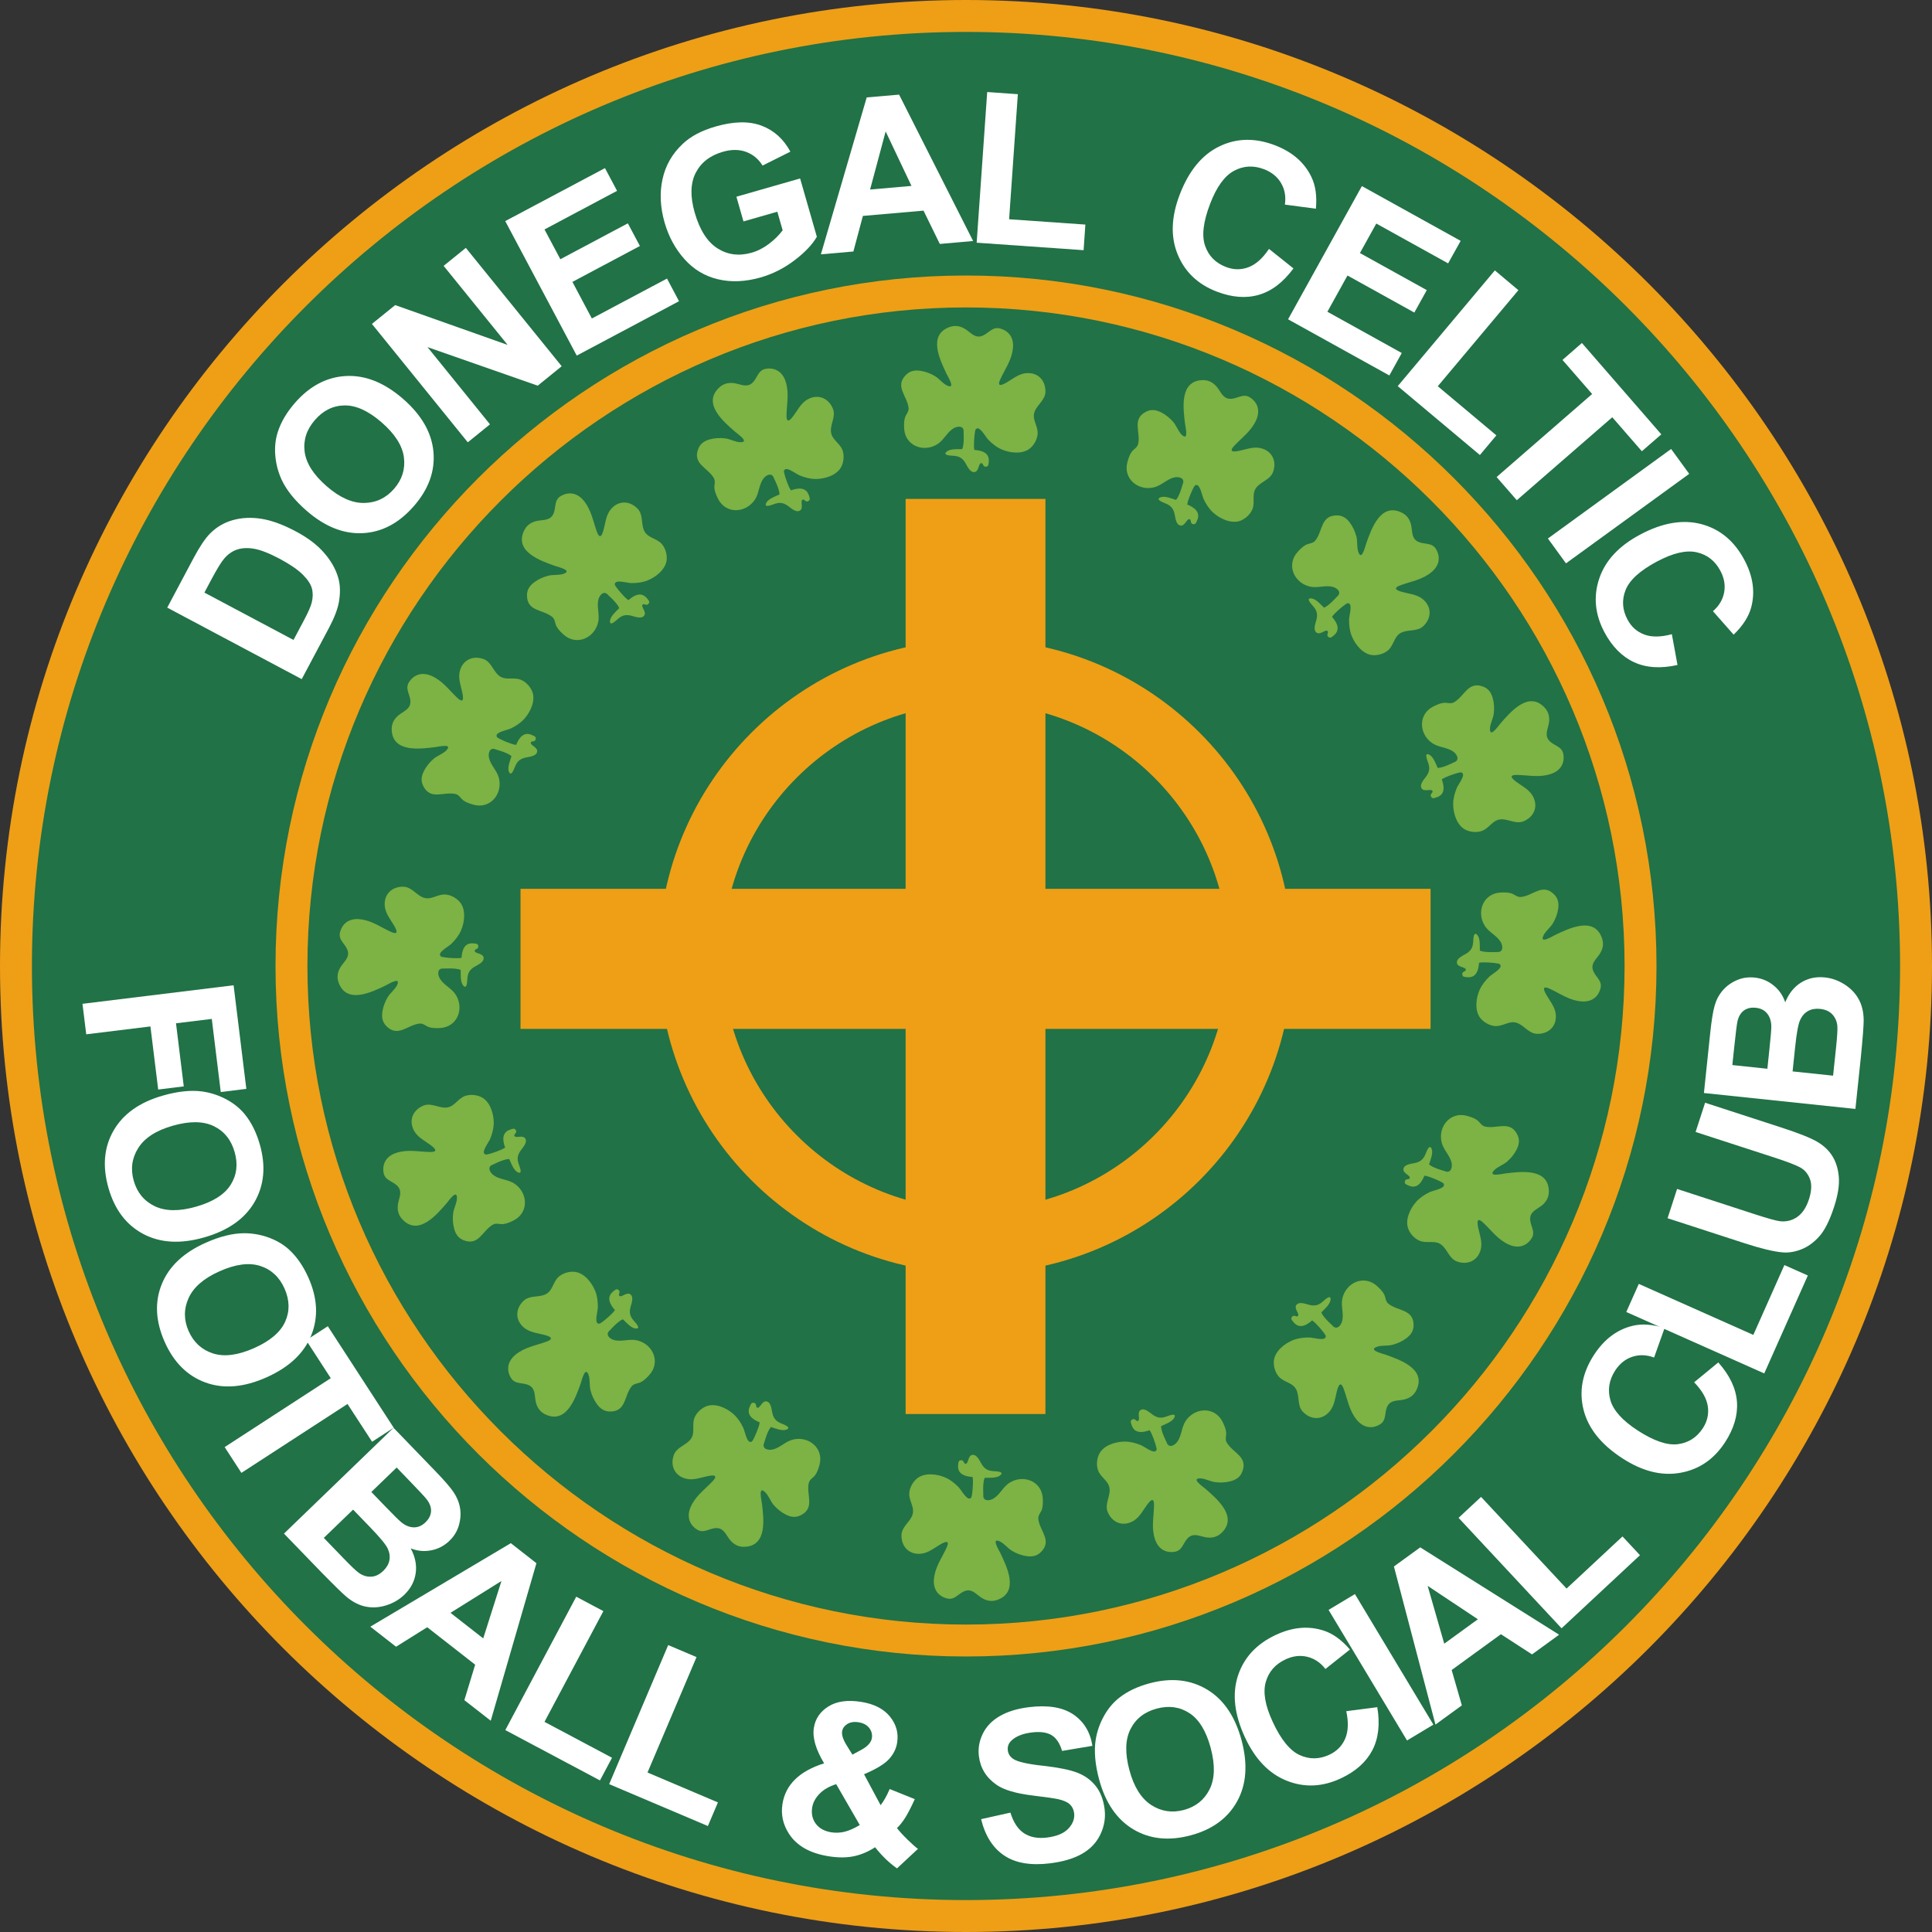<?xml version="1.0" encoding="utf-8"?>
<!-- Generator: Adobe Illustrator 12.0.0, SVG Export Plug-In . SVG Version: 6.00 Build 51448)  -->
<!DOCTYPE svg PUBLIC "-//W3C//DTD SVG 1.1//EN" "http://www.w3.org/Graphics/SVG/1.1/DTD/svg11.dtd">
<svg  version="1.1" id="Calque_1" xmlns:x="http://ns.adobe.com/Extensibility/1.0/" xmlns:i="http://ns.adobe.com/AdobeIllustrator/10.0/" xmlns:graph="http://ns.adobe.com/Graphs/1.0/"
	 xmlns="http://www.w3.org/2000/svg" xmlns:xlink="http://www.w3.org/1999/xlink" xmlns:a="http://ns.adobe.com/AdobeSVGViewerExtensions/3.0/"
	 width="581.023" height="581.024" viewBox="0 0 581.023 581.024"
	 style="overflow:visible;enable-background:new 0 0 581.023 581.024;" xml:space="preserve">
<rect x="0" y="0" width="581.023" height="581.024" fill="#333333" stroke="none"/>
<g>
	<path style="fill-rule:evenodd;clip-rule:evenodd;fill:#217246;" d="M290.512,4.8c157.365,0,285.712,128.348,285.712,285.712
		S447.877,576.225,290.512,576.225C133.147,576.225,4.8,447.877,4.8,290.512S133.147,4.8,290.512,4.8L290.512,4.8z"/>
	<path style="fill:#EE9F16;" d="M290.512,0c80.007,0,152.637,32.625,205.262,85.25c52.625,52.625,85.25,125.254,85.25,205.262
		s-32.625,152.635-85.25,205.262c-52.625,52.625-125.255,85.25-205.262,85.25s-152.636-32.625-205.261-85.25
		C32.625,443.147,0,370.52,0,290.512S32.625,137.875,85.25,85.25C137.875,32.625,210.505,0,290.512,0L290.512,0z M488.985,92.038
		C438.098,41.149,367.868,9.6,290.512,9.6S142.927,41.149,92.038,92.038c-50.89,50.89-82.438,121.117-82.438,198.474
		c0,77.356,31.548,147.584,82.438,198.473c50.889,50.89,121.117,82.438,198.474,82.438s147.586-31.548,198.474-82.438
		c50.89-50.889,82.438-121.117,82.438-198.473C571.423,213.155,539.875,142.927,488.985,92.038L488.985,92.038z"/>
	<path style="fill-rule:evenodd;clip-rule:evenodd;fill:#217246;" d="M290.512,87.657c111.729,0,202.856,91.126,202.856,202.855
		S402.24,493.367,290.512,493.367c-111.729,0-202.855-91.126-202.855-202.855S178.783,87.657,290.512,87.657L290.512,87.657z"/>
	<path style="fill:#EE9F16;" d="M290.512,82.856c57.189,0,109.105,23.32,146.72,60.936c37.616,37.616,60.937,89.531,60.937,146.72
		c0,57.189-23.32,109.104-60.937,146.72c-37.614,37.615-89.53,60.936-146.72,60.936s-109.104-23.32-146.72-60.936
		c-37.616-37.616-60.936-89.531-60.936-146.72c0-57.189,23.32-109.104,60.936-146.72C181.407,106.177,233.323,82.856,290.512,82.856
		L290.512,82.856z M430.443,150.58c-35.879-35.879-85.392-58.123-139.932-58.123c-54.539,0-104.052,22.243-139.932,58.123
		c-35.88,35.879-58.124,85.393-58.124,139.932S114.7,394.564,150.58,430.444c35.879,35.878,85.393,58.123,139.932,58.123
		c54.54,0,104.053-22.245,139.932-58.123c35.88-35.88,58.124-85.393,58.124-139.932S466.323,186.459,430.443,150.58L430.443,150.58z
		"/>
	<polygon style="fill-rule:evenodd;clip-rule:evenodd;fill:#EE9F16;" points="272.356,425.246 314.401,425.246 314.401,309.424 
		430.223,309.424 430.223,267.3 314.401,267.3 314.401,150.045 272.356,150.045 272.356,267.3 156.534,267.3 156.534,309.424 
		272.356,309.424 272.356,425.246 	"/>
	<path style="fill:none;stroke:#EE9F16;stroke-width:19.2;stroke-miterlimit:2.613;" d="M293.378,201.932
		c47.21,0,85.715,38.503,85.715,85.713c0,47.209-38.505,85.714-85.715,85.714c-47.208,0-85.713-38.505-85.713-85.714
		C207.665,240.436,246.169,201.932,293.378,201.932L293.378,201.932z"/>
	<path style="fill-rule:evenodd;clip-rule:evenodd;fill:#7DB244;" d="M293.026,135.317c-0.329-1.412,0.087-4.74,0.087-4.74
		c0.159-0.791,0.056-1.832,0.992-1.747c0.979,0.095,2.438,2.72,3.104,3.397c1.172,1.208,2.499,2.276,4.052,2.944
		c2.544,1.095,6.32,1.524,8.546-0.375c1.225-1.044,2.129-2.714,2.245-4.303c0.188-2.53-1.967-4.441-0.779-7.001
		c0.9-1.95,3.062-3.322,3.125-5.639c0.093-3.247-2.029-5.755-5.408-5.653c-1.925,0.06-3.387,1.01-4.941,2.001
		c-1.322,0.838-4.738,3.165-3.203-0.169c1.49-3.234,3.462-5.773,3.794-9.432c0.262-2.858-1.069-5.072-3.915-5.817
		c-2.511-0.658-3.589,1.877-5.834,2.364c-2.034,0.442-3.35-1.537-4.955-2.397c-1.512-0.811-2.944-0.954-4.558-0.33
		c-6.347,2.453-2.663,9.891-0.745,13.945c0.44,0.924,2.919,4.861,0.159,3.557c-1.266-0.599-2.338-2.036-3.564-2.787
		c-1.336-0.812-2.879-1.394-4.391-1.618c-1.662-0.248-3.111-0.032-4.339,1.182c-3.544,3.484,0.355,6.351,0.745,9.979
		c0.121,1.154-0.765,1.897-1.084,2.912c-0.322,1.003-0.309,2.28-0.247,3.325c0.3,5.174,5.883,7.298,10.039,4.638
		c1.891-1.21,2.853-3.526,4.726-4.694c1.293-0.812,3.339-0.92,3.109,1.138c0,0,0.253,3.658-0.415,5.071
		c-1.28,0.015-3.604-0.145-4.633,0.714c-1.345,1.121,0.865,1.217,1.891,1.281c1.525,0.091,2.515,0.472,3.426,1.744
		c0.691,0.961,1.463,3.223,2.895,3.162c1.604-0.072,1.206-2.838,2.267-2.685c0.473,0.071,0.405,1.184,1.305,1.066
		c0.834-0.107,0.751-0.711,0.83-1.373C297.681,136.195,295.345,135.461,293.026,135.317L293.026,135.317z"/>
	<path style="fill-rule:evenodd;clip-rule:evenodd;fill:#7DB244;" d="M357.049,151.737c0.133-1.447,1.582-4.469,1.582-4.469
		c0.405-0.702,0.638-1.721,1.496-1.341c0.899,0.398,1.45,3.353,1.863,4.207c0.732,1.513,1.649,2.947,2.911,4.076
		c2.066,1.847,5.512,3.449,8.225,2.356c1.492-0.602,2.881-1.901,3.496-3.369c0.98-2.342-0.461-4.834,1.48-6.89
		c1.474-1.559,3.954-2.178,4.751-4.353c1.118-3.05-0.101-6.104-3.335-7.077c-1.843-0.554-3.529-0.117-5.322,0.33
		c-1.52,0.378-5.494,1.498-2.981-1.177c2.438-2.595,5.111-4.378,6.588-7.739c1.157-2.629,0.596-5.149-1.868-6.76
		c-2.175-1.42-3.998,0.643-6.283,0.393c-2.068-0.226-2.688-2.521-3.939-3.845c-1.177-1.248-2.489-1.838-4.215-1.758
		c-6.8,0.314-5.664,8.534-5.132,12.99c0.121,1.015,1.229,5.535-0.977,3.422c-1.011-0.971-1.574-2.676-2.498-3.774
		c-1.006-1.195-2.288-2.234-3.65-2.928c-1.496-0.761-2.938-1.016-4.491-0.257c-4.464,2.185-1.677,6.136-2.457,9.703
		c-0.249,1.132-1.327,1.558-1.953,2.415c-0.62,0.851-1.015,2.064-1.288,3.076c-1.357,5.003,3.267,8.787,8.052,7.583
		c2.179-0.548,3.82-2.438,5.969-2.954c1.484-0.357,3.457,0.187,2.59,2.065c0,0-0.923,3.549-2.002,4.679
		c-1.22-0.39-3.371-1.282-4.62-0.795c-1.633,0.637,0.433,1.434,1.384,1.816c1.42,0.573,2.236,1.248,2.696,2.739
		c0.35,1.131,0.365,3.526,1.741,3.918c1.549,0.442,2.046-2.309,3.001-1.827c0.432,0.216,0.012,1.252,0.902,1.428
		c0.825,0.162,0.938-0.441,1.222-1.041C361.185,154.046,359.198,152.608,357.049,151.737L357.049,151.737z"/>
	<path style="fill-rule:evenodd;clip-rule:evenodd;fill:#7DB244;" d="M400.581,185.511c0.767-1.234,3.413-3.288,3.413-3.288
		c0.678-0.447,1.341-1.255,1.94-0.531c0.625,0.759-0.204,3.647-0.217,4.597c-0.021,1.681,0.157,3.373,0.779,4.948
		c1.021,2.575,3.385,5.549,6.301,5.785c1.604,0.129,3.428-0.411,4.634-1.448c1.925-1.655,1.753-4.528,4.407-5.498
		c2.015-0.736,4.512-0.179,6.196-1.767c2.364-2.228,2.643-5.506,0.184-7.823c-1.399-1.319-3.104-1.684-4.907-2.087
		c-1.526-0.341-5.584-1.119-2.139-2.385c3.342-1.231,6.53-1.63,9.354-3.974c2.212-1.833,2.838-4.339,1.354-6.883
		c-1.31-2.243-3.861-1.213-5.794-2.458c-1.75-1.128-1.276-3.458-1.802-5.202c-0.495-1.642-1.404-2.757-2.983-3.458
		c-6.223-2.761-8.884,5.097-10.401,9.322c-0.345,0.962-1.377,5.499-2.402,2.623c-0.474-1.321-0.213-3.097-0.549-4.492
		c-0.363-1.52-1.047-3.023-1.955-4.252c-0.995-1.349-2.171-2.224-3.899-2.24c-4.972-0.044-4.246,4.739-6.541,7.579
		c-0.729,0.901-1.883,0.8-2.826,1.287c-0.936,0.482-1.83,1.392-2.528,2.174c-3.451,3.866-1.009,9.319,3.809,10.385
		c2.192,0.484,4.507-0.472,6.659,0.028c1.486,0.344,3.008,1.714,1.394,3.006c0,0-2.416,2.76-3.886,3.288
		c-0.915-0.896-2.441-2.655-3.776-2.778c-1.746-0.161-0.254,1.476,0.425,2.243c1.014,1.148,1.441,2.116,1.188,3.658
		c-0.195,1.167-1.251,3.315-0.196,4.282c1.188,1.089,2.863-1.149,3.501-0.291c0.288,0.386-0.551,1.125,0.167,1.681
		c0.666,0.514,1.037,0.025,1.558-0.385C403.247,189.426,402.114,187.252,400.581,185.511L400.581,185.511z"/>
	<path style="fill-rule:evenodd;clip-rule:evenodd;fill:#7DB244;" d="M433.598,234.389c1.162-0.869,4.379-1.816,4.379-1.816
		c0.792-0.168,1.704-0.679,1.996,0.213c0.308,0.935-1.517,3.322-1.875,4.201c-0.634,1.559-1.084,3.198-1.078,4.891
		c0.011,2.771,1.128,6.402,3.757,7.686c1.446,0.705,3.342,0.866,4.842,0.341c2.397-0.839,3.283-3.579,6.109-3.514
		c2.145,0.05,4.266,1.479,6.416,0.614c3.013-1.212,4.466-4.162,3.021-7.217c-0.823-1.739-2.275-2.701-3.808-3.733
		c-1.297-0.874-4.791-3.076-1.121-3.001c3.56,0.073,6.675,0.864,10.159-0.289c2.726-0.902,4.223-3.006,3.77-5.916
		c-0.402-2.565-3.156-2.539-4.5-4.402c-1.219-1.688,0.071-3.684,0.217-5.501c0.139-1.709-0.3-3.079-1.514-4.308
		c-4.786-4.84-10.133,1.507-13.086,4.889c-0.672,0.77-3.288,4.617-3.195,1.566c0.045-1.402,0.933-2.961,1.13-4.383
		c0.215-1.547,0.128-3.195-0.271-4.671c-0.435-1.621-1.21-2.863-2.814-3.507c-4.612-1.854-5.68,2.863-8.854,4.672
		c-1.005,0.572-2.045,0.056-3.1,0.167c-1.048,0.107-2.213,0.629-3.146,1.102c-4.625,2.342-4.339,8.309-0.24,11.058
		c1.865,1.25,4.366,1.204,6.189,2.453c1.259,0.864,2.176,2.694,0.2,3.309c0,0-3.254,1.691-4.816,1.645
		c-0.525-1.167-1.305-3.362-2.504-3.964c-1.566-0.784-0.774,1.283-0.422,2.245c0.526,1.438,0.571,2.496-0.229,3.837
		c-0.604,1.018-2.374,2.631-1.744,3.917c0.71,1.446,3.086-0.028,3.368,1.006c0.126,0.464-0.924,0.847-0.457,1.625
		c0.433,0.722,0.954,0.401,1.591,0.21C434.651,239.008,434.391,236.57,433.598,234.389L433.598,234.389z"/>
	<path style="fill-rule:evenodd;clip-rule:evenodd;fill:#7DB244;" d="M138.801,288.04c-1.414,0.333-4.74-0.083-4.74-0.083
		c-0.793-0.162-1.834-0.058-1.746-0.993c0.092-0.979,2.72-2.438,3.399-3.102c1.202-1.175,2.271-2.499,2.942-4.054
		c1.096-2.544,1.523-6.319-0.375-8.546c-1.044-1.225-2.717-2.131-4.303-2.248c-2.532-0.188-4.439,1.97-7.004,0.781
		c-1.946-0.902-3.319-3.06-5.635-3.125c-3.247-0.093-5.758,2.032-5.654,5.409c0.059,1.922,1.008,3.384,2,4.943
		c0.84,1.32,3.163,4.734-0.171,3.199c-3.234-1.489-5.774-3.459-9.429-3.793c-2.859-0.262-5.072,1.068-5.818,3.917
		c-0.657,2.512,1.876,3.586,2.365,5.833c0.443,2.034-1.537,3.349-2.397,4.956c-0.809,1.513-0.954,2.942-0.33,4.556
		c2.454,6.349,9.889,2.666,13.946,0.745c0.924-0.438,4.86-2.919,3.555-0.159c-0.6,1.268-2.038,2.342-2.786,3.567
		c-0.814,1.333-1.393,2.879-1.619,4.391c-0.249,1.659-0.033,3.108,1.18,4.339c3.488,3.543,6.352-0.354,9.983-0.746
		c1.151-0.122,1.897,0.765,2.909,1.086c1.004,0.318,2.279,0.309,3.325,0.247c5.175-0.3,7.297-5.885,4.638-10.042
		c-1.21-1.892-3.523-2.849-4.695-4.723c-0.809-1.294-0.918-3.338,1.138-3.112c0,0,3.659-0.249,5.072,0.415
		c0.016,1.281-0.146,3.604,0.712,4.634c1.122,1.348,1.222-0.865,1.284-1.887c0.092-1.53,0.473-2.517,1.742-3.428
		c0.962-0.69,3.228-1.465,3.163-2.894c-0.071-1.609-2.839-1.208-2.684-2.267c0.068-0.477,1.184-0.408,1.067-1.308
		c-0.107-0.834-0.714-0.748-1.375-0.827C139.679,283.385,138.946,285.724,138.801,288.04L138.801,288.04z"/>
	<path style="fill-rule:evenodd;clip-rule:evenodd;fill:#7DB244;" d="M155.22,224.019c-1.446-0.133-4.468-1.582-4.468-1.582
		c-0.701-0.406-1.721-0.637-1.341-1.496c0.398-0.9,3.353-1.449,4.208-1.864c1.513-0.732,2.946-1.65,4.075-2.911
		c1.847-2.064,3.45-5.51,2.355-8.223c-0.602-1.493-1.901-2.882-3.368-3.496c-2.342-0.982-4.835,0.459-6.889-1.481
		c-1.561-1.473-2.178-3.955-4.354-4.752c-3.05-1.118-6.105,0.101-7.078,3.336c-0.554,1.842-0.117,3.529,0.329,5.322
		c0.378,1.518,1.499,5.493-1.176,2.98c-2.595-2.438-4.379-5.112-7.739-6.588c-2.629-1.155-5.149-0.596-6.76,1.87
		c-1.42,2.174,0.643,3.997,0.393,6.282c-0.226,2.07-2.521,2.689-3.846,3.94c-1.246,1.177-1.837,2.489-1.758,4.215
		c0.314,6.799,8.534,5.665,12.99,5.131c1.015-0.121,5.535-1.228,3.421,0.976c-0.97,1.012-2.675,1.575-3.773,2.499
		c-1.195,1.006-2.234,2.289-2.928,3.651c-0.761,1.494-1.017,2.938-0.257,4.49c2.184,4.465,6.137,1.677,9.704,2.459
		c1.131,0.248,1.558,1.326,2.414,1.952c0.852,0.621,2.065,1.015,3.077,1.289c5.002,1.356,8.787-3.267,7.583-8.053
		c-0.548-2.177-2.439-3.818-2.955-5.967c-0.356-1.484,0.188-3.458,2.066-2.591c0,0,3.549,0.924,4.679,2.003
		c-0.391,1.219-1.282,3.372-0.795,4.621c0.637,1.633,1.434-0.434,1.816-1.383c0.573-1.421,1.248-2.237,2.74-2.698
		c1.13-0.35,3.525-0.365,3.917-1.742c0.442-1.548-2.309-2.045-1.827-3.001c0.217-0.43,1.252-0.011,1.427-0.901
		c0.163-0.826-0.441-0.937-1.041-1.221C157.53,219.883,156.092,221.869,155.22,224.019L155.22,224.019z"/>
	<path style="fill-rule:evenodd;clip-rule:evenodd;fill:#7DB244;" d="M188.994,180.487c-1.233-0.766-3.288-3.415-3.288-3.415
		c-0.446-0.676-1.254-1.339-0.53-1.938c0.759-0.626,3.646,0.204,4.596,0.216c1.681,0.022,3.373-0.157,4.947-0.78
		c2.575-1.02,5.55-3.384,5.787-6.301c0.129-1.604-0.411-3.428-1.449-4.633c-1.655-1.926-4.53-1.752-5.498-4.407
		c-0.736-2.015-0.179-4.511-1.767-6.197c-2.228-2.364-5.505-2.642-7.823-0.183c-1.319,1.399-1.684,3.103-2.087,4.907
		c-0.341,1.527-1.117,5.583-2.385,2.139c-1.231-3.342-1.629-6.531-3.974-9.355c-1.834-2.209-4.339-2.836-6.883-1.352
		c-2.243,1.308-1.213,3.861-2.459,5.793c-1.128,1.75-3.457,1.277-5.202,1.803c-1.643,0.495-2.757,1.403-3.458,2.983
		c-2.762,6.221,5.097,8.884,9.321,10.401c0.962,0.346,5.499,1.378,2.624,2.404c-1.321,0.471-3.097,0.211-4.493,0.547
		c-1.519,0.365-3.021,1.046-4.251,1.955c-1.35,0.996-2.224,2.172-2.24,3.9c-0.044,4.971,4.738,4.245,7.578,6.541
		c0.901,0.729,0.8,1.882,1.287,2.826c0.482,0.937,1.392,1.832,2.173,2.529c3.867,3.452,9.32,1.01,10.386-3.809
		c0.484-2.193-0.473-4.506,0.027-6.659c0.345-1.487,1.715-3.008,3.007-1.393c0,0,2.76,2.414,3.288,3.884
		c-0.895,0.916-2.655,2.442-2.778,3.777c-0.16,1.746,1.477,0.253,2.244-0.424c1.147-1.015,2.116-1.442,3.657-1.188
		c1.168,0.193,3.316,1.251,4.283,0.196c1.089-1.187-1.151-2.863-0.292-3.501c0.387-0.288,1.126,0.551,1.681-0.167
		c0.514-0.666,0.024-1.035-0.386-1.558C192.91,177.821,190.735,178.954,188.994,180.487L188.994,180.487z"/>
	<path style="fill-rule:evenodd;clip-rule:evenodd;fill:#7DB244;" d="M237.874,147.471c-0.87-1.163-1.817-4.378-1.817-4.378
		c-0.168-0.792-0.679-1.705,0.213-1.998c0.935-0.306,3.322,1.519,4.201,1.876c1.558,0.634,3.199,1.084,4.893,1.078
		c2.77-0.011,6.401-1.128,7.685-3.757c0.705-1.446,0.867-3.342,0.341-4.842c-0.84-2.397-3.579-3.283-3.514-6.109
		c0.049-2.145,1.478-4.266,0.614-6.415c-1.212-3.013-4.163-4.467-7.218-3.022c-1.739,0.822-2.699,2.275-3.732,3.808
		c-0.875,1.297-3.076,4.792-3.002,1.122c0.073-3.561,0.865-6.675-0.289-10.159c-0.902-2.727-3.005-4.224-5.916-3.769
		c-2.565,0.4-2.539,3.153-4.402,4.499c-1.688,1.218-3.685-0.072-5.502-0.218c-1.709-0.138-3.078,0.301-4.307,1.517
		c-4.84,4.786,1.506,10.131,4.887,13.083c0.77,0.672,4.618,3.289,1.567,3.195c-1.402-0.043-2.961-0.932-4.383-1.129
		c-1.548-0.214-3.196-0.127-4.673,0.27c-1.619,0.436-2.862,1.212-3.506,2.816c-1.854,4.612,2.863,5.68,4.671,8.853
		c0.573,1.007,0.058,2.044,0.167,3.1c0.108,1.048,0.629,2.213,1.103,3.148c2.342,4.624,8.31,4.338,11.059,0.24
		c1.25-1.865,1.204-4.368,2.454-6.19c0.863-1.259,2.692-2.176,3.308-0.201c0,0,1.689,3.254,1.645,4.816
		c-1.167,0.526-3.363,1.306-3.964,2.504c-0.786,1.566,1.283,0.774,2.244,0.422c1.439-0.526,2.497-0.572,3.839,0.228
		c1.017,0.606,2.631,2.374,3.917,1.744c1.446-0.708-0.028-3.085,1.005-3.367c0.465-0.127,0.847,0.923,1.626,0.457
		c0.722-0.432,0.4-0.955,0.209-1.59C242.492,146.416,240.055,146.678,237.874,147.471L237.874,147.471z"/>
	<path style="fill-rule:evenodd;clip-rule:evenodd;fill:#7DB244;" d="M292.478,444.179c0.333,1.413-0.083,4.739-0.083,4.739
		c-0.162,0.794-0.057,1.834-0.993,1.746c-0.979-0.092-2.438-2.72-3.101-3.398c-1.175-1.203-2.5-2.272-4.054-2.943
		c-2.544-1.096-6.32-1.522-8.546,0.375c-1.225,1.045-2.131,2.717-2.248,4.304c-0.188,2.532,1.97,4.439,0.781,7.004
		c-0.903,1.946-3.06,3.319-3.126,5.635c-0.092,3.247,2.032,5.758,5.41,5.653c1.921-0.058,3.383-1.008,4.942-2
		c1.32-0.839,4.734-3.162,3.2,0.171c-1.49,3.235-3.459,5.774-3.794,9.43c-0.261,2.86,1.069,5.072,3.918,5.818
		c2.512,0.656,3.586-1.877,5.833-2.365c2.034-0.442,3.348,1.537,4.955,2.396c1.513,0.811,2.943,0.954,4.556,0.331
		c6.349-2.454,2.665-9.89,0.747-13.947c-0.438-0.925-2.92-4.859-0.161-3.555c1.268,0.601,2.342,2.038,3.567,2.786
		c1.333,0.814,2.879,1.394,4.392,1.618c1.658,0.249,3.108,0.033,4.339-1.179c3.543-3.488-0.355-6.352-0.746-9.983
		c-0.122-1.15,0.765-1.896,1.086-2.909c0.318-1.004,0.308-2.278,0.246-3.324c-0.3-5.176-5.884-7.298-10.042-4.638
		c-1.892,1.21-2.848,3.523-4.722,4.694c-1.295,0.809-3.34,0.918-3.112-1.138c0,0-0.249-3.658,0.415-5.072
		c1.281-0.017,3.604,0.146,4.635-0.712c1.346-1.123-0.866-1.223-1.888-1.285c-1.529-0.092-2.519-0.472-3.428-1.74
		c-0.691-0.962-1.466-3.228-2.896-3.164c-1.608,0.072-1.207,2.84-2.266,2.686c-0.477-0.069-0.408-1.186-1.308-1.068
		c-0.834,0.107-0.748,0.715-0.827,1.374C287.824,443.3,290.164,444.033,292.478,444.179L292.478,444.179z"/>
	<path style="fill-rule:evenodd;clip-rule:evenodd;fill:#7DB244;" d="M228.458,427.759c-0.133,1.446-1.582,4.468-1.582,4.468
		c-0.406,0.702-0.637,1.721-1.496,1.342c-0.899-0.398-1.45-3.353-1.864-4.207c-0.732-1.513-1.649-2.947-2.911-4.075
		c-2.065-1.848-5.51-3.45-8.224-2.356c-1.492,0.603-2.882,1.901-3.496,3.368c-0.981,2.343,0.459,4.835-1.481,6.89
		c-1.473,1.56-3.955,2.178-4.752,4.354c-1.117,3.05,0.101,6.104,3.337,7.077c1.842,0.555,3.529,0.118,5.322-0.329
		c1.518-0.377,5.493-1.497,2.981,1.178c-2.439,2.595-5.112,4.378-6.589,7.738c-1.155,2.63-0.596,5.149,1.87,6.761
		c2.174,1.419,3.997-0.644,6.282-0.394c2.069,0.226,2.688,2.521,3.94,3.846c1.178,1.246,2.489,1.838,4.215,1.758
		c6.799-0.313,5.665-8.533,5.131-12.989c-0.122-1.016-1.228-5.535,0.976-3.423c1.012,0.972,1.574,2.676,2.499,3.774
		c1.007,1.195,2.288,2.234,3.651,2.928c1.494,0.761,2.938,1.016,4.49,0.257c4.466-2.184,1.676-6.136,2.458-9.703
		c0.249-1.131,1.326-1.557,1.952-2.414c0.622-0.852,1.015-2.064,1.289-3.076c1.357-5.003-3.267-8.787-8.053-7.583
		c-2.177,0.547-3.818,2.438-5.967,2.954c-1.484,0.356-3.457-0.188-2.591-2.066c0,0,0.924-3.548,2.003-4.679
		c1.219,0.392,3.371,1.282,4.621,0.795c1.633-0.637-0.434-1.433-1.384-1.816c-1.42-0.572-2.237-1.246-2.698-2.738
		c-0.349-1.132-0.365-3.525-1.741-3.919c-1.549-0.441-2.046,2.311-3.002,1.828c-0.43-0.218-0.011-1.253-0.901-1.429
		c-0.825-0.162-0.937,0.441-1.221,1.042C224.322,425.45,226.307,426.888,228.458,427.759L228.458,427.759z"/>
	<path style="fill-rule:evenodd;clip-rule:evenodd;fill:#7DB244;" d="M184.926,393.985c-0.766,1.232-3.415,3.288-3.415,3.288
		c-0.676,0.446-1.339,1.255-1.938,0.53c-0.626-0.759,0.204-3.646,0.216-4.596c0.022-1.682-0.157-3.374-0.78-4.948
		c-1.02-2.575-3.384-5.55-6.3-5.786c-1.604-0.129-3.428,0.411-4.634,1.448c-1.926,1.654-1.752,4.529-4.407,5.499
		c-2.016,0.734-4.511,0.178-6.198,1.767c-2.364,2.227-2.641,5.505-0.182,7.822c1.399,1.319,3.103,1.685,4.907,2.088
		c1.527,0.341,5.583,1.116,2.139,2.386c-3.342,1.229-6.531,1.629-9.354,3.973c-2.21,1.835-2.837,4.339-1.353,6.883
		c1.308,2.242,3.862,1.214,5.793,2.459c1.75,1.128,1.277,3.457,1.803,5.202c0.496,1.643,1.404,2.757,2.983,3.458
		c6.221,2.762,8.884-5.097,10.401-9.321c0.346-0.962,1.379-5.499,2.404-2.623c0.471,1.32,0.212,3.097,0.547,4.492
		c0.365,1.52,1.047,3.022,1.955,4.253c0.997,1.349,2.173,2.224,3.901,2.238c4.971,0.045,4.245-4.737,6.54-7.577
		c0.729-0.901,1.883-0.8,2.827-1.286c0.936-0.483,1.831-1.393,2.529-2.174c3.452-3.867,1.01-9.321-3.809-10.386
		c-2.193-0.485-4.506,0.472-6.66-0.027c-1.486-0.346-3.007-1.716-1.393-3.008c0,0,2.414-2.76,3.885-3.287
		c0.916,0.895,2.441,2.655,3.777,2.778c1.745,0.16,0.253-1.477-0.425-2.244c-1.015-1.147-1.442-2.116-1.188-3.656
		c0.193-1.168,1.251-3.316,0.196-4.283c-1.187-1.089-2.863,1.15-3.501,0.291c-0.289-0.387,0.551-1.125-0.168-1.682
		c-0.665-0.514-1.035-0.023-1.558,0.387C182.26,390.069,183.393,392.243,184.926,393.985L184.926,393.985z"/>
	<path style="fill-rule:evenodd;clip-rule:evenodd;fill:#7DB244;" d="M151.91,345.105c-1.163,0.87-4.378,1.817-4.378,1.817
		c-0.792,0.168-1.705,0.68-1.998-0.213c-0.307-0.935,1.519-3.322,1.876-4.201c0.633-1.558,1.083-3.199,1.078-4.892
		c-0.011-2.771-1.127-6.403-3.757-7.685c-1.446-0.706-3.341-0.868-4.842-0.342c-2.397,0.84-3.283,3.579-6.109,3.514
		c-2.144-0.05-4.265-1.479-6.415-0.614c-3.013,1.211-4.467,4.163-3.022,7.218c0.822,1.738,2.276,2.699,3.808,3.732
		c1.297,0.874,4.791,3.076,1.122,3.001c-3.561-0.073-6.675-0.865-10.16,0.289c-2.727,0.903-4.224,3.006-3.769,5.916
		c0.4,2.565,3.153,2.538,4.499,4.402c1.218,1.688-0.071,3.684-0.218,5.501c-0.138,1.71,0.302,3.079,1.517,4.308
		c4.786,4.84,10.131-1.507,13.083-4.887c0.673-0.771,3.29-4.619,3.195-1.567c-0.042,1.402-0.932,2.961-1.128,4.384
		c-0.214,1.547-0.127,3.195,0.27,4.672c0.435,1.619,1.212,2.862,2.816,3.507c4.612,1.854,5.68-2.864,8.853-4.673
		c1.006-0.572,2.043-0.057,3.1-0.166c1.048-0.108,2.213-0.63,3.147-1.102c4.624-2.343,4.338-8.312,0.24-11.06
		c-1.866-1.25-4.369-1.203-6.19-2.454c-1.259-0.863-2.176-2.693-0.2-3.308c0,0,3.254-1.69,4.816-1.645
		c0.526,1.167,1.305,3.362,2.503,3.964c1.567,0.785,0.774-1.282,0.422-2.244c-0.526-1.438-0.571-2.496,0.228-3.838
		c0.606-1.018,2.374-2.632,1.744-3.917c-0.708-1.446-3.085,0.027-3.367-1.006c-0.126-0.465,0.924-0.847,0.458-1.626
		c-0.433-0.722-0.955-0.4-1.591-0.209C150.855,340.487,151.117,342.925,151.91,345.105L151.91,345.105z"/>
	<path style="fill-rule:evenodd;clip-rule:evenodd;fill:#7DB244;" d="M444.794,289.545c1.415-0.333,4.741,0.083,4.741,0.083
		c0.793,0.162,1.833,0.057,1.746,0.994c-0.093,0.979-2.721,2.438-3.399,3.102c-1.202,1.175-2.271,2.499-2.942,4.053
		c-1.096,2.545-1.522,6.32,0.375,8.546c1.045,1.226,2.717,2.131,4.304,2.248c2.531,0.188,4.438-1.97,7.004-0.78
		c1.946,0.902,3.318,3.06,5.634,3.124c3.247,0.094,5.758-2.03,5.654-5.408c-0.059-1.922-1.008-3.384-2-4.943
		c-0.84-1.319-3.163-4.733,0.171-3.199c3.234,1.489,5.774,3.459,9.429,3.794c2.859,0.261,5.073-1.068,5.818-3.918
		c0.657-2.512-1.877-3.586-2.364-5.832c-0.442-2.035,1.537-3.349,2.396-4.957c0.809-1.512,0.954-2.943,0.33-4.555
		c-2.454-6.349-9.889-2.666-13.946-0.746c-0.925,0.437-4.859,2.92-3.555,0.16c0.6-1.268,2.037-2.342,2.786-3.567
		c0.813-1.333,1.393-2.879,1.618-4.391c0.249-1.659,0.033-3.108-1.18-4.34c-3.487-3.542-6.351,0.356-9.982,0.746
		c-1.151,0.123-1.896-0.764-2.909-1.085c-1.004-0.32-2.279-0.308-3.325-0.247c-5.175,0.3-7.298,5.885-4.638,10.042
		c1.21,1.892,3.523,2.849,4.695,4.722c0.809,1.295,0.918,3.339-1.138,3.112c0,0-3.659,0.25-5.073-0.415
		c-0.017-1.281,0.146-3.604-0.711-4.635c-1.123-1.346-1.223,0.867-1.285,1.889c-0.092,1.529-0.472,2.517-1.742,3.427
		c-0.962,0.69-3.228,1.464-3.162,2.895c0.071,1.608,2.839,1.208,2.684,2.267c-0.069,0.477-1.184,0.407-1.067,1.308
		c0.108,0.834,0.716,0.748,1.375,0.827C443.917,294.2,444.649,291.86,444.794,289.545L444.794,289.545z"/>
	<path style="fill-rule:evenodd;clip-rule:evenodd;fill:#7DB244;" d="M428.376,353.566c1.446,0.133,4.468,1.582,4.468,1.582
		c0.701,0.405,1.721,0.637,1.341,1.496c-0.398,0.898-3.352,1.448-4.207,1.863c-1.514,0.732-2.946,1.649-4.076,2.91
		c-1.846,2.065-3.449,5.511-2.354,8.225c0.602,1.492,1.9,2.882,3.367,3.496c2.343,0.981,4.835-0.46,6.891,1.479
		c1.56,1.475,2.177,3.956,4.353,4.753c3.051,1.118,6.104-0.101,7.078-3.336c0.554-1.842,0.117-3.529-0.329-5.322
		c-0.379-1.519-1.499-5.493,1.177-2.98c2.595,2.438,4.378,5.11,7.739,6.588c2.629,1.155,5.149,0.595,6.761-1.869
		c1.419-2.175-0.644-3.997-0.394-6.283c0.225-2.068,2.521-2.688,3.846-3.939c1.246-1.177,1.837-2.488,1.758-4.215
		c-0.314-6.8-8.533-5.665-12.99-5.131c-1.015,0.121-5.534,1.228-3.422-0.976c0.971-1.013,2.675-1.576,3.774-2.5
		c1.195-1.006,2.233-2.289,2.928-3.65c0.761-1.494,1.016-2.938,0.256-4.49c-2.183-4.465-6.136-1.678-9.703-2.459
		c-1.131-0.248-1.558-1.325-2.413-1.952c-0.853-0.62-2.065-1.014-3.076-1.288c-5.003-1.356-8.787,3.267-7.583,8.053
		c0.547,2.178,2.438,3.818,2.954,5.968c0.355,1.484-0.189,3.457-2.066,2.591c0,0-3.55-0.924-4.679-2.003
		c0.391-1.22,1.282-3.372,0.795-4.621c-0.637-1.633-1.435,0.434-1.816,1.384c-0.573,1.421-1.248,2.236-2.74,2.698
		c-1.13,0.35-3.525,0.365-3.917,1.741c-0.442,1.548,2.309,2.046,1.826,3.001c-0.217,0.431-1.252,0.01-1.427,0.901
		c-0.162,0.825,0.441,0.938,1.041,1.221C426.065,357.701,427.503,355.716,428.376,353.566L428.376,353.566z"/>
	<path style="fill-rule:evenodd;clip-rule:evenodd;fill:#7DB244;" d="M394.602,397.098c1.233,0.767,3.288,3.415,3.288,3.415
		c0.446,0.676,1.254,1.339,0.53,1.938c-0.759,0.626-3.646-0.203-4.597-0.216c-1.68-0.021-3.372,0.157-4.946,0.779
		c-2.575,1.021-5.551,3.385-5.787,6.302c-0.129,1.603,0.411,3.428,1.449,4.632c1.654,1.926,4.529,1.753,5.497,4.408
		c0.736,2.016,0.179,4.512,1.769,6.197c2.227,2.364,5.505,2.642,7.822,0.183c1.319-1.399,1.684-3.103,2.087-4.906
		c0.342-1.527,1.117-5.583,2.385-2.14c1.231,3.343,1.63,6.531,3.974,9.355c1.835,2.209,4.339,2.836,6.884,1.353
		c2.242-1.309,1.213-3.862,2.458-5.794c1.129-1.75,3.458-1.277,5.203-1.804c1.643-0.494,2.756-1.403,3.457-2.982
		c2.762-6.222-5.097-8.885-9.321-10.401c-0.961-0.346-5.498-1.378-2.623-2.403c1.321-0.471,3.097-0.212,4.492-0.547
		c1.521-0.365,3.022-1.048,4.254-1.956c1.348-0.994,2.222-2.171,2.238-3.899c0.045-4.972-4.737-4.245-7.578-6.54
		c-0.901-0.729-0.8-1.883-1.287-2.827c-0.483-0.936-1.392-1.83-2.173-2.529c-3.867-3.45-9.32-1.009-10.386,3.81
		c-0.484,2.193,0.473,4.507-0.027,6.659c-0.345,1.487-1.716,3.008-3.007,1.393c0,0-2.762-2.414-3.288-3.885
		c0.896-0.915,2.654-2.442,2.778-3.776c0.16-1.746-1.477-0.253-2.244,0.425c-1.147,1.015-2.116,1.441-3.657,1.188
		c-1.168-0.193-3.314-1.251-4.283-0.196c-1.087,1.188,1.152,2.863,0.293,3.501c-0.387,0.289-1.127-0.551-1.682,0.169
		c-0.514,0.664-0.024,1.034,0.386,1.556C390.686,399.764,392.86,398.631,394.602,397.098L394.602,397.098z"/>
	<path style="fill-rule:evenodd;clip-rule:evenodd;fill:#7DB244;" d="M345.723,430.114c0.868,1.162,1.816,4.378,1.816,4.378
		c0.169,0.793,0.68,1.705-0.213,1.998c-0.936,0.307-3.321-1.519-4.2-1.876c-1.558-0.634-3.199-1.085-4.894-1.078
		c-2.769,0.011-6.401,1.128-7.685,3.757c-0.704,1.447-0.867,3.342-0.34,4.842c0.84,2.397,3.578,3.283,3.514,6.108
		c-0.05,2.146-1.479,4.267-0.615,6.417c1.212,3.013,4.163,4.466,7.217,3.021c1.74-0.821,2.7-2.275,3.733-3.808
		c0.874-1.297,3.077-4.792,3.001-1.121c-0.072,3.561-0.864,6.675,0.29,10.158c0.901,2.728,3.005,4.225,5.916,3.77
		c2.564-0.4,2.538-3.153,4.4-4.499c1.688-1.218,3.685,0.071,5.503,0.219c1.709,0.138,3.078-0.302,4.307-1.517
		c4.841-4.786-1.506-10.132-4.888-13.084c-0.769-0.672-4.617-3.289-1.566-3.194c1.402,0.043,2.961,0.932,4.383,1.129
		c1.549,0.214,3.195,0.127,4.672-0.27c1.62-0.436,2.864-1.213,3.509-2.816c1.853-4.612-2.864-5.68-4.673-8.853
		c-0.573-1.007-0.058-2.045-0.167-3.101c-0.108-1.048-0.629-2.214-1.103-3.147c-2.342-4.624-8.31-4.339-11.058-0.241
		c-1.25,1.866-1.205,4.369-2.455,6.191c-0.863,1.259-2.693,2.176-3.307,0.2c0,0-1.69-3.254-1.646-4.815
		c1.167-0.526,3.362-1.306,3.963-2.504c0.787-1.566-1.282-0.774-2.242-0.423c-1.44,0.525-2.496,0.571-3.84-0.229
		c-1.016-0.605-2.63-2.373-3.916-1.743c-1.446,0.708,0.027,3.086-1.006,3.367c-0.465,0.126-0.846-0.924-1.625-0.457
		c-0.722,0.433-0.4,0.955-0.209,1.591C341.104,431.168,343.542,430.907,345.723,430.114L345.723,430.114z"/>
	<path style="fill-rule:evenodd;clip-rule:evenodd;fill:#FFFFFF;" d="M50.293,182.736l7.935-14.922
		c1.792-3.371,3.414-5.792,4.865-7.285c1.962-2.005,4.277-3.371,6.965-4.118c2.688-0.747,5.557-0.874,8.607-0.384
		c3.051,0.491,6.475,1.749,10.262,3.766c3.328,1.771,5.983,3.701,7.946,5.813c2.411,2.582,4.021,5.291,4.842,8.128
		c0.629,2.155,0.683,4.64,0.182,7.456c-0.395,2.112-1.387,4.672-2.987,7.691l-8.17,15.36L50.293,182.736L50.293,182.736z
		 M61.472,178.214l26.794,14.24l3.243-6.101c1.206-2.272,1.952-3.989,2.239-5.142c0.374-1.504,0.395-2.901,0.064-4.192
		c-0.32-1.29-1.248-2.698-2.762-4.213c-1.526-1.514-3.84-3.104-6.965-4.768c-3.137-1.664-5.675-2.656-7.648-2.998
		c-1.963-0.341-3.68-0.256-5.151,0.235c-1.462,0.49-2.763,1.418-3.904,2.763c-0.864,1.002-2.187,3.178-3.958,6.506L61.472,178.214
		L61.472,178.214z"/>
	<path style="fill-rule:evenodd;clip-rule:evenodd;fill:#FFFFFF;" d="M92.232,153.627c-3.519-3.061-6.026-6.154-7.498-9.28
		c-1.078-2.325-1.718-4.768-1.942-7.338c-0.213-2.582,0.042-4.971,0.779-7.179c0.959-2.944,2.656-5.824,5.109-8.64
		c4.426-5.088,9.546-7.797,15.359-8.107c5.824-0.309,11.541,1.984,17.173,6.869c5.579,4.854,8.618,10.166,9.142,15.936
		c0.512,5.781-1.441,11.2-5.857,16.277c-4.469,5.142-9.588,7.872-15.359,8.171C103.369,160.646,97.726,158.406,92.232,153.627
		L92.232,153.627z M98.249,146.236c3.915,3.402,7.659,5.077,11.253,5.023c3.595-0.053,6.592-1.472,9.013-4.256
		c2.421-2.784,3.403-5.93,2.954-9.461c-0.458-3.52-2.688-7.029-6.698-10.517c-3.958-3.435-7.669-5.142-11.125-5.099
		c-3.467,0.042-6.443,1.504-8.939,4.384c-2.506,2.869-3.53,6.048-3.093,9.525C92.062,139.313,94.27,142.779,98.249,146.236
		L98.249,146.236z"/>
	<polygon style="fill-rule:evenodd;clip-rule:evenodd;fill:#FFFFFF;" points="140.68,133.02 111.848,97.415 118.845,91.751 
		152.668,103.729 133.416,79.954 140.093,74.546 168.924,110.14 161.714,115.985 128.562,104.391 147.356,127.612 140.68,133.02 	
		"/>
	<polygon style="fill-rule:evenodd;clip-rule:evenodd;fill:#FFFFFF;" points="173.446,106.94 151.942,66.493 181.936,50.557 
		185.573,57.394 163.75,69 168.519,77.959 188.816,67.165 192.443,73.98 172.145,84.775 177.99,95.783 200.592,83.772 
		204.208,90.588 173.446,106.94 	"/>
	<path style="fill-rule:evenodd;clip-rule:evenodd;fill:#FFFFFF;" d="M223.589,66.588l-2.124-7.424l19.157-5.493l5.034,17.535
		c-1.343,2.337-3.594,4.705-6.73,7.083c-3.136,2.39-6.517,4.096-10.144,5.141c-4.607,1.312-8.896,1.504-12.874,0.555
		c-3.979-0.949-7.339-2.976-10.091-6.08c-2.763-3.104-4.737-6.762-5.953-10.986c-1.312-4.587-1.525-8.939-0.618-13.045
		c0.896-4.117,2.922-7.658,6.091-10.624c2.4-2.272,5.706-4.01,9.909-5.215c5.461-1.568,10.059-1.643,13.792-0.235
		c3.733,1.419,6.613,4.021,8.661,7.808l-8.362,4.182c-1.237-1.984-2.891-3.35-4.96-4.117c-2.069-0.757-4.395-0.769-6.955-0.032
		c-3.882,1.109-6.613,3.232-8.203,6.347c-1.589,3.125-1.685,7.104-0.298,11.946c1.504,5.227,3.787,8.811,6.859,10.763
		c3.072,1.941,6.485,2.378,10.25,1.301c1.866-0.533,3.626-1.439,5.291-2.709c1.652-1.259,3.007-2.613,4.053-4.032l-1.601-5.589
		L223.589,66.588L223.589,66.588z"/>
	<path style="fill-rule:evenodd;clip-rule:evenodd;fill:#FFFFFF;" d="M292.652,72.477l-10.016,0.885l-4.896-10.016l-18.239,1.589
		l-2.859,10.698l-9.771,0.854l13.781-47.189l9.739-0.842L292.652,72.477L292.652,72.477z M274.114,55.912l-7.765-16.384L261.667,57
		L274.114,55.912L274.114,55.912z"/>
	<polygon style="fill-rule:evenodd;clip-rule:evenodd;fill:#FFFFFF;" points="293.719,72.988 296.886,27.677 306.102,28.328 
		303.478,65.938 326.411,67.538 325.878,75.239 293.719,72.988 	"/>
	<path style="fill-rule:evenodd;clip-rule:evenodd;fill:#FFFFFF;" d="M381.632,74.855l7.36,5.867
		c-3.082,4.171-6.539,6.816-10.399,7.936c-3.851,1.12-8.074,0.8-12.662-0.96c-5.675-2.176-9.6-5.909-11.764-11.189
		c-2.166-5.28-1.953-11.285,0.628-18.016c2.731-7.115,6.688-11.936,11.873-14.453c5.184-2.528,10.771-2.646,16.756-0.353
		c5.237,2.016,8.886,5.184,10.965,9.536c1.248,2.57,1.696,5.76,1.354,9.546l-9.333-1.237c0.354-2.411-0.03-4.565-1.141-6.464
		c-1.109-1.899-2.816-3.286-5.109-4.171c-3.167-1.216-6.176-1.066-9.024,0.459c-2.847,1.515-5.247,4.821-7.199,9.909
		c-2.08,5.408-2.581,9.632-1.515,12.672c1.056,3.04,3.146,5.152,6.261,6.347c2.294,0.885,4.544,0.917,6.752,0.085
		C377.653,79.549,379.712,77.714,381.632,74.855L381.632,74.855z"/>
	<polygon style="fill-rule:evenodd;clip-rule:evenodd;fill:#FFFFFF;" points="387.369,96.028 409.567,55.965 439.272,72.434 
		435.507,79.208 413.897,67.229 408.98,76.103 429.086,87.25 425.343,94.001 405.235,82.855 399.198,93.756 421.565,106.162 
		417.834,112.914 387.369,96.028 	"/>
	<polygon style="fill-rule:evenodd;clip-rule:evenodd;fill:#FFFFFF;" points="420.351,116.124 449.555,81.319 456.637,87.271 
		432.393,116.156 450.014,130.929 445.053,136.838 420.351,116.124 	"/>
	<polygon style="fill-rule:evenodd;clip-rule:evenodd;fill:#FFFFFF;" points="450.086,143.462 478.812,118.492 469.895,108.242 
		475.739,103.153 499.622,130.63 493.766,135.708 484.87,125.479 456.156,150.438 450.086,143.462 	"/>
	<polygon style="fill-rule:evenodd;clip-rule:evenodd;fill:#FFFFFF;" points="465.51,161.947 502.565,135.025 508.006,142.502 
		470.949,169.424 465.51,161.947 	"/>
	<path style="fill-rule:evenodd;clip-rule:evenodd;fill:#FFFFFF;" d="M502.789,190.726l1.696,9.258
		c-5.057,1.13-9.409,0.854-13.057-0.832c-3.637-1.685-6.613-4.693-8.928-9.035c-2.849-5.376-3.36-10.762-1.536-16.17
		c1.834-5.408,5.932-9.803,12.299-13.184c6.729-3.584,12.875-4.618,18.454-3.125c5.567,1.493,9.866,5.077,12.873,10.741
		c2.635,4.95,3.307,9.739,2.027,14.39c-0.758,2.751-2.508,5.45-5.249,8.095l-6.229-7.061c1.846-1.589,2.966-3.466,3.371-5.632
		c0.406-2.165,0.032-4.331-1.12-6.496c-1.589-2.998-3.956-4.864-7.104-5.579c-3.146-0.726-7.125,0.192-11.945,2.752
		c-5.109,2.72-8.267,5.578-9.461,8.576c-1.195,2.986-1.003,5.952,0.564,8.896c1.153,2.176,2.837,3.669,5.045,4.501
		S499.46,191.621,502.789,190.726L502.789,190.726z"/>
	<polygon style="fill-rule:evenodd;clip-rule:evenodd;fill:#FFFFFF;" points="24.802,301.884 70.252,296.305 74.082,327.462 
		66.391,328.411 63.693,306.428 52.931,307.739 55.266,326.714 47.576,327.664 45.24,308.688 25.934,311.056 24.802,301.884 	"/>
	<path style="fill-rule:evenodd;clip-rule:evenodd;fill:#FFFFFF;" d="M48.99,329.479c4.491-1.281,8.448-1.696,11.872-1.228
		c2.528,0.363,4.928,1.152,7.211,2.367c2.283,1.228,4.138,2.742,5.6,4.556c1.941,2.411,3.434,5.407,4.458,8.991
		c1.856,6.486,1.333,12.257-1.567,17.302c-2.912,5.045-7.946,8.598-15.115,10.655c-7.104,2.038-13.226,1.696-18.346-1.013
		c-5.12-2.709-8.608-7.307-10.463-13.771c-1.878-6.55-1.376-12.319,1.514-17.333C37.043,334.992,41.982,331.483,48.99,329.479
		L48.99,329.479z M51.923,338.555c-4.992,1.43-8.438,3.659-10.347,6.699c-1.92,3.039-2.368,6.335-1.343,9.877
		c1.013,3.541,3.125,6.091,6.325,7.627c3.199,1.535,7.359,1.578,12.468,0.117c5.046-1.451,8.491-3.638,10.336-6.56
		c1.845-2.923,2.25-6.219,1.194-9.878c-1.045-3.669-3.147-6.261-6.304-7.786C61.097,337.137,56.979,337.104,51.923,338.555
		L51.923,338.555z"/>
	<path style="fill-rule:evenodd;clip-rule:evenodd;fill:#FFFFFF;" d="M61.86,373.743c4.256-1.898,8.117-2.858,11.583-2.868
		c2.549,0,5.045,0.447,7.466,1.343c2.421,0.896,4.48,2.134,6.176,3.733c2.261,2.112,4.149,4.875,5.664,8.277
		c2.751,6.166,3.03,11.947,0.854,17.354c-2.177,5.397-6.667,9.611-13.482,12.651c-6.752,3.008-12.854,3.52-18.304,1.546
		c-5.44-1.973-9.536-6.037-12.278-12.181c-2.762-6.219-3.071-12.011-0.906-17.365C50.789,380.868,55.205,376.709,61.86,373.743
		L61.86,373.743z M66.02,382.32c-4.736,2.11-7.839,4.8-9.312,8.074c-1.473,3.273-1.461,6.603,0.043,9.961
		c1.504,3.371,3.946,5.591,7.327,6.679c3.393,1.077,7.51,0.533,12.362-1.621c4.79-2.134,7.904-4.779,9.323-7.937
		c1.418-3.146,1.354-6.464-0.192-9.952c-1.547-3.477-3.99-5.749-7.329-6.815C74.906,379.643,70.831,380.176,66.02,382.32
		L66.02,382.32z"/>
	<polygon style="fill-rule:evenodd;clip-rule:evenodd;fill:#FFFFFF;" points="67.562,435.193 99.477,414.468 92.074,403.066 
		98.581,398.842 118.399,429.37 111.903,433.593 104.511,422.223 72.597,442.947 67.562,435.193 	"/>
	<path style="fill-rule:evenodd;clip-rule:evenodd;fill:#FFFFFF;" d="M118.352,429.392l12.715,13.173
		c2.517,2.603,4.288,4.649,5.311,6.144c1.014,1.493,1.675,3.072,1.963,4.758c0.288,1.674,0.181,3.402-0.32,5.184
		c-0.491,1.781-1.45,3.36-2.87,4.735c-1.546,1.483-3.36,2.442-5.461,2.849c-2.09,0.416-4.139,0.223-6.165-0.577
		c1.354,2.572,1.855,5.078,1.482,7.511c-0.362,2.442-1.493,4.575-3.402,6.421c-1.494,1.438-3.286,2.506-5.376,3.168
		c-2.091,0.671-4.139,0.811-6.155,0.427c-2.005-0.385-3.968-1.377-5.866-2.956c-1.195-0.991-3.851-3.594-7.969-7.808l-10.837-11.21
		L118.352,429.392L118.352,429.392z M119.291,441.338l-7.616,7.359l4.213,4.362c2.496,2.592,4.096,4.161,4.778,4.726
		c1.227,1.003,2.485,1.524,3.765,1.546c1.28,0.022,2.453-0.479,3.52-1.514c1.025-0.982,1.58-2.059,1.675-3.243
		c0.085-1.173-0.33-2.378-1.27-3.615c-0.555-0.736-2.347-2.667-5.376-5.792L119.291,441.338L119.291,441.338z M106.192,453.998
		l-8.811,8.502l5.941,6.154c2.315,2.4,3.851,3.86,4.608,4.372c1.142,0.812,2.357,1.196,3.648,1.142
		c1.301-0.042,2.539-0.639,3.701-1.771c0.992-0.948,1.6-2.004,1.824-3.146c0.223-1.142,0.064-2.325-0.501-3.531
		c-0.566-1.215-2.304-3.327-5.226-6.356L106.192,453.998L106.192,453.998z"/>
	<path style="fill-rule:evenodd;clip-rule:evenodd;fill:#FFFFFF;" d="M147.585,517.485l-7.937-6.188l3.253-10.665l-14.421-11.265
		l-9.375,5.867l-7.733-6.038l42.25-25.108l7.701,6.027L147.585,517.485L147.585,517.485z M145.323,492.729l5.483-17.269
		l-15.328,9.578L145.323,492.729L145.323,492.729z"/>
	<polygon style="fill-rule:evenodd;clip-rule:evenodd;fill:#FFFFFF;" points="151.964,520.302 173.297,480.185 181.457,484.526 
		163.75,517.826 184.06,528.622 180.433,535.438 151.964,520.302 	"/>
	<polygon style="fill-rule:evenodd;clip-rule:evenodd;fill:#FFFFFF;" points="183.202,536.558 200.951,494.734 209.473,498.35 
		194.732,533.059 215.906,542.051 212.887,549.154 183.202,536.558 	"/>
	<path style="fill-rule:evenodd;clip-rule:evenodd;fill:#FFFFFF;" d="M276.064,556.022l-6.304,5.867
		c-2.367-1.663-4.565-3.786-6.581-6.356c-2.091,1.354-4.235,2.26-6.411,2.709c-2.186,0.459-4.693,0.459-7.53,0.01
		c-5.632-0.884-9.621-3.146-11.958-6.761c-1.813-2.795-2.475-5.792-1.963-8.981c0.458-2.901,1.729-5.366,3.829-7.413
		c2.091-2.038,4.992-3.638,8.694-4.801c-1.248-2.079-2.133-4.011-2.656-5.782c-0.512-1.78-0.661-3.412-0.426-4.896
		c0.438-2.741,1.898-4.884,4.394-6.441c2.486-1.547,5.761-2.006,9.813-1.366c3.904,0.619,6.805,2.103,8.693,4.448
		c1.888,2.337,2.602,4.948,2.144,7.83c-0.288,1.834-1.109,3.487-2.464,4.959c-1.354,1.473-3.85,2.987-7.487,4.533l4.981,9.302
		c0.949-1.194,1.856-2.816,2.731-4.854l7.551,3.039c-1.216,2.646-2.218,4.577-2.997,5.771c-0.779,1.196-1.568,2.167-2.368,2.934
		c0.821,1.057,1.919,2.241,3.274,3.562C274.39,554.659,275.403,555.555,276.064,556.022L276.064,556.022z M256.353,527.683
		l2.635-1.419c1.941-1.057,3.008-2.25,3.221-3.562c0.171-1.109-0.096-2.122-0.8-3.039c-0.715-0.917-1.771-1.483-3.189-1.707
		c-1.387-0.225-2.518-0.042-3.414,0.521c-0.885,0.566-1.408,1.303-1.546,2.198c-0.17,1.077,0.288,2.476,1.354,4.202L256.353,527.683
		L256.353,527.683z M251.468,536.558c-2.154,0.693-3.84,1.674-5.045,2.934c-1.216,1.269-1.942,2.635-2.176,4.117
		c-0.288,1.877,0.075,3.497,1.109,4.873c1.045,1.377,2.592,2.23,4.65,2.562c1.354,0.213,2.699,0.149,4.042-0.183
		c1.333-0.342,2.849-1.013,4.523-2.005L251.468,536.558L251.468,536.558z"/>
	<path style="fill-rule:evenodd;clip-rule:evenodd;fill:#FFFFFF;" d="M295.052,547.085l8.82-1.963
		c0.906,2.934,2.262,5.003,4.086,6.198c1.813,1.205,4.116,1.643,6.901,1.301c2.964-0.374,5.108-1.27,6.452-2.698
		c1.345-1.441,1.92-2.988,1.717-4.663c-0.139-1.076-0.564-1.95-1.289-2.633c-0.726-0.672-1.899-1.194-3.542-1.559
		c-1.12-0.244-3.648-0.608-7.595-1.088c-5.067-0.618-8.704-1.685-10.901-3.221c-3.104-2.154-4.875-5.034-5.312-8.629
		c-0.287-2.314,0.108-4.566,1.175-6.742c1.066-2.175,2.763-3.945,5.109-5.301c2.336-1.354,5.258-2.25,8.745-2.678
		c5.708-0.704,10.154,0.022,13.344,2.166c3.189,2.154,5.12,5.301,5.771,9.461l-9.13,1.526c-0.672-2.283-1.729-3.862-3.135-4.726
		c-1.42-0.865-3.425-1.142-6.007-0.821c-2.666,0.33-4.692,1.131-6.059,2.41c-0.884,0.82-1.259,1.824-1.108,2.996
		c0.128,1.079,0.692,1.941,1.695,2.592c1.28,0.833,4.213,1.506,8.812,2.007c4.585,0.513,8.03,1.193,10.303,2.059
		c2.283,0.863,4.14,2.196,5.59,4c1.45,1.803,2.346,4.149,2.709,7.018c0.32,2.604-0.105,5.132-1.279,7.585
		c-1.163,2.452-3.009,4.394-5.516,5.823c-2.506,1.429-5.738,2.39-9.685,2.87c-5.75,0.704-10.325-0.074-13.729-2.357
		C298.593,555.747,296.277,552.098,295.052,547.085L295.052,547.085z"/>
	<path style="fill-rule:evenodd;clip-rule:evenodd;fill:#FFFFFF;" d="M330.534,535.105c-1.206-4.5-1.546-8.468-1.024-11.881
		c0.406-2.528,1.237-4.919,2.496-7.169c1.258-2.262,2.816-4.096,4.65-5.525c2.442-1.899,5.472-3.338,9.066-4.299
		c6.518-1.748,12.278-1.119,17.28,1.866c4.991,2.999,8.458,8.098,10.39,15.296c1.909,7.146,1.461,13.259-1.333,18.327
		c-2.807,5.076-7.457,8.489-13.953,10.229c-6.58,1.76-12.351,1.152-17.301-1.814C335.847,547.16,332.423,542.146,330.534,535.105
		L330.534,535.105z M339.653,532.343c1.344,5.004,3.521,8.492,6.528,10.466c3.008,1.962,6.282,2.463,9.845,1.514
		c3.562-0.96,6.144-3.019,7.733-6.197c1.601-3.179,1.706-7.328,0.342-12.458c-1.366-5.078-3.487-8.555-6.379-10.453
		c-2.89-1.899-6.175-2.358-9.855-1.376c-3.69,0.991-6.315,3.051-7.894,6.176C338.395,523.139,338.289,527.256,339.653,532.343
		L339.653,532.343z"/>
	<path style="fill-rule:evenodd;clip-rule:evenodd;fill:#FFFFFF;" d="M404.876,514.616l9.321-1.206
		c0.864,5.11,0.363,9.44-1.504,12.992c-1.876,3.553-5.033,6.368-9.492,8.437c-5.516,2.571-10.923,2.807-16.225,0.694
		c-5.311-2.112-9.482-6.432-12.533-12.971c-3.221-6.9-3.935-13.099-2.154-18.591c1.792-5.483,5.589-9.579,11.403-12.299
		c5.076-2.368,9.897-2.784,14.475-1.259c2.709,0.886,5.322,2.773,7.807,5.663l-7.37,5.846c-1.493-1.921-3.306-3.146-5.451-3.659
		c-2.133-0.521-4.318-0.267-6.549,0.779c-3.072,1.43-5.056,3.7-5.94,6.805c-0.887,3.104-0.183,7.125,2.132,12.064
		c2.444,5.259,5.132,8.555,8.054,9.897c2.934,1.345,5.91,1.312,8.928-0.096c2.229-1.033,3.809-2.634,4.758-4.8
		C405.473,520.75,405.59,517.987,404.876,514.616L404.876,514.616z"/>
	<polygon style="fill-rule:evenodd;clip-rule:evenodd;fill:#FFFFFF;" points="423.143,523.427 399.548,484.151 407.473,479.396 
		431.068,518.659 423.143,523.427 	"/>
	<path style="fill-rule:evenodd;clip-rule:evenodd;fill:#FFFFFF;" d="M468.877,491.618l-8.139,5.921l-9.355-6.07l-14.814,10.763
		l3.062,10.636l-7.937,5.771l-12.491-47.541l7.915-5.749L468.877,491.618L468.877,491.618z M444.449,486.968l-15.103-10.037
		l4.992,17.388L444.449,486.968L444.449,486.968z"/>
	<polygon style="fill-rule:evenodd;clip-rule:evenodd;fill:#FFFFFF;" points="469.618,489.688 438.644,456.473 445.406,450.17 
		471.122,477.742 487.943,462.062 493.201,467.705 469.618,489.688 	"/>
	<path style="fill-rule:evenodd;clip-rule:evenodd;fill:#FFFFFF;" d="M509.49,415.706l7.265-5.974
		c3.444,3.872,5.311,7.818,5.609,11.819c0.3,3.999-0.896,8.063-3.572,12.191c-3.318,5.099-7.777,8.16-13.398,9.173
		c-5.621,1.024-11.444-0.427-17.492-4.352c-6.39-4.15-10.283-9.025-11.679-14.624c-1.398-5.6-0.342-11.093,3.146-16.469
		c3.062-4.704,6.923-7.616,11.604-8.747c2.774-0.683,5.985-0.458,9.633,0.66l-3.158,8.875c-2.281-0.842-4.47-0.917-6.559-0.223
		c-2.091,0.692-3.799,2.068-5.142,4.127c-1.846,2.849-2.325,5.824-1.441,8.929c0.896,3.092,3.627,6.133,8.214,9.108
		c4.853,3.147,8.874,4.523,12.074,4.118c3.19-0.405,5.697-2.017,7.521-4.811c1.333-2.06,1.834-4.257,1.483-6.593
		C513.256,420.58,511.88,418.181,509.49,415.706L509.49,415.706z"/>
	<polygon style="fill-rule:evenodd;clip-rule:evenodd;fill:#FFFFFF;" points="530.573,413.039 489.081,394.565 492.847,386.117 
		527.289,401.456 536.632,380.453 543.682,383.589 530.573,413.039 	"/>
	<path style="fill-rule:evenodd;clip-rule:evenodd;fill:#FFFFFF;" d="M501.502,366.363l2.859-8.801l23.583,7.67
		c3.745,1.215,6.208,1.898,7.393,2.037c1.898,0.202,3.627-0.224,5.163-1.291c1.535-1.066,2.71-2.827,3.51-5.279
		c0.809-2.496,0.906-4.544,0.298-6.145c-0.608-1.6-1.61-2.774-3.009-3.509c-1.408-0.736-3.829-1.675-7.274-2.795l-24.096-7.829
		l2.859-8.789l22.868,7.435c5.237,1.696,8.854,3.136,10.858,4.309c2.007,1.184,3.542,2.646,4.609,4.404
		c1.065,1.762,1.695,3.852,1.887,6.284c0.183,2.421-0.288,5.354-1.407,8.811c-1.344,4.149-2.848,7.157-4.513,8.992
		c-1.652,1.834-3.456,3.125-5.397,3.871c-1.94,0.758-3.817,1.057-5.632,0.896c-2.677-0.235-6.452-1.142-11.326-2.721
		L501.502,366.363L501.502,366.363z"/>
	<path style="fill-rule:evenodd;clip-rule:evenodd;fill:#FFFFFF;" d="M512.432,328.71l1.908-18.208
		c0.386-3.605,0.812-6.282,1.303-8.021c0.479-1.738,1.28-3.253,2.379-4.554c1.098-1.302,2.496-2.336,4.171-3.094
		c1.685-0.768,3.509-1.045,5.481-0.843c2.133,0.224,4.032,1.003,5.686,2.348c1.664,1.333,2.838,3.028,3.521,5.097
		c1.098-2.697,2.697-4.682,4.81-5.972c2.103-1.291,4.471-1.792,7.104-1.516c2.069,0.214,4.032,0.907,5.887,2.079
		c1.856,1.175,3.285,2.646,4.278,4.438c1.002,1.793,1.505,3.927,1.515,6.401c0,1.546-0.276,5.258-0.854,11.125l-1.63,15.508
		L512.432,328.71L512.432,328.71z M520.976,320.305l10.538,1.109l0.63-6.026c0.384-3.584,0.565-5.813,0.554-6.699
		c-0.021-1.589-0.438-2.891-1.248-3.882c-0.8-1.003-1.941-1.579-3.413-1.729c-1.408-0.149-2.592,0.117-3.562,0.801
		c-0.96,0.683-1.609,1.791-1.963,3.296c-0.192,0.906-0.521,3.52-0.98,7.851L520.976,320.305L520.976,320.305z M539.098,322.214
		l12.181,1.279l0.896-8.511c0.342-3.318,0.47-5.43,0.386-6.348c-0.107-1.387-0.599-2.57-1.473-3.53
		c-0.875-0.96-2.111-1.524-3.733-1.695c-1.364-0.139-2.561,0.063-3.584,0.629c-1.024,0.565-1.813,1.451-2.379,2.656
		c-0.576,1.205-1.076,3.904-1.514,8.096L539.098,322.214L539.098,322.214z"/>
</g>
</svg>
